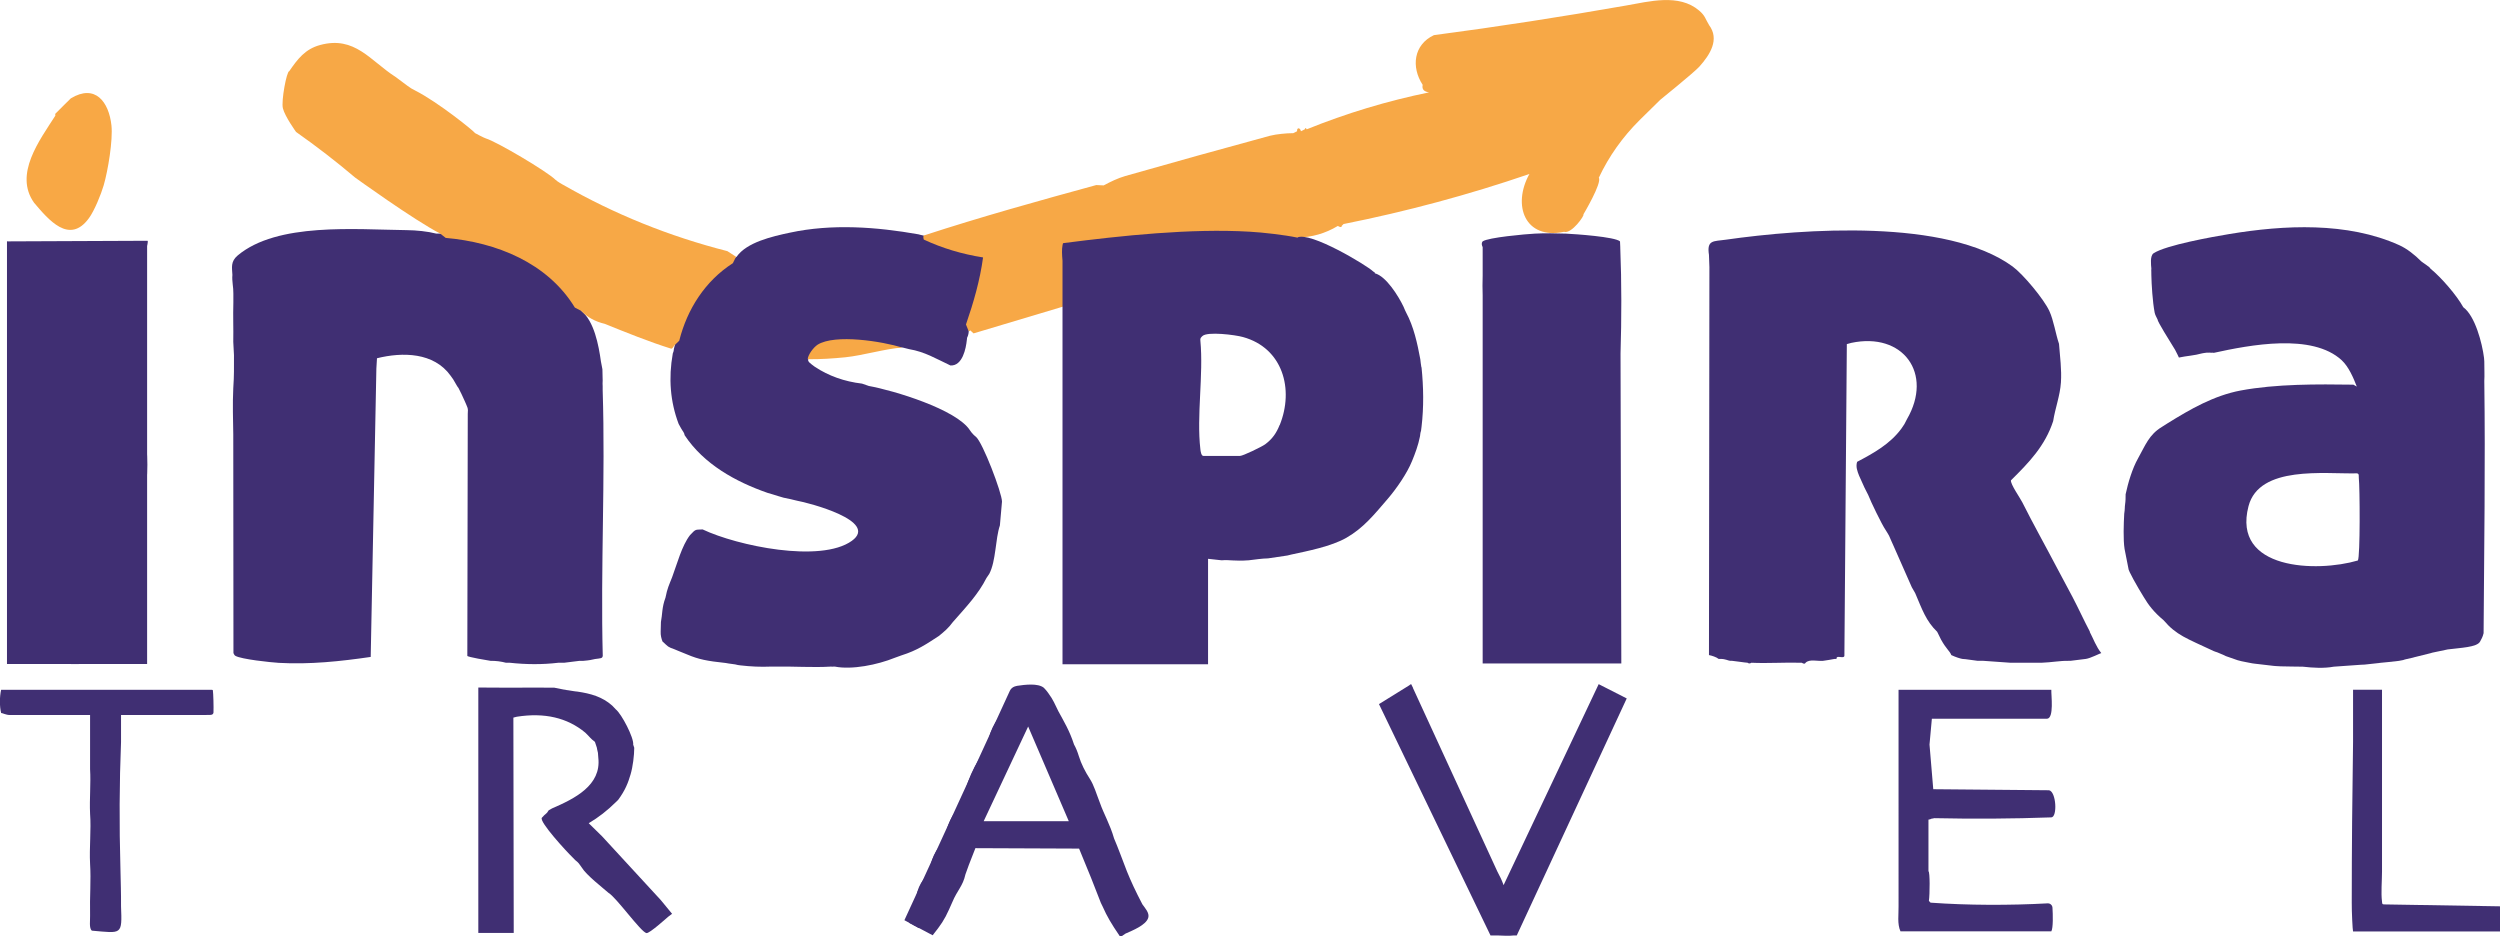 <svg xmlns="http://www.w3.org/2000/svg" id="Layer_1" data-name="Layer 1" viewBox="0 0 286.68 107.39"><defs><style>      .cls-1 {        fill: #f8a845;      }      .cls-2 {        fill: #f7a846;      }      .cls-3 {        fill: #402f73;      }    </style></defs><path class="cls-3" d="M114.66,60.25c-.53,1.56-.44,4.08-1.22,5.56-.09.17-.23.3-.32.47-.93,1.84-2.24,3.22-3.86,5.06-.5.69-1,1.1-1.6,1.59-1.47.96-2.5,1.66-4.28,2.22l-.8.29c-1.95.79-4.88,1.39-6.85,1-.75.02-.11,0-.44,0-2.08.13-4.32-.04-6.43,0-.39,0,.03,0-.22,0h-.22c-1.21.05-2.32,0-3.52-.14l-.29-.04-.3-.07c-1.24-.18-.45-.05-1.07-.16-2.18-.23-3.12-.42-4.42-.97l-.69-.28c-.69-.27-.15-.07-.75-.31-.86-.31-.7-.27-1.41-.91-.06-.16-.12-.32-.16-.53-.04-.2-.06-.4-.05-.6,0-.22.01-.4.03-1.11.17-.84.1-1.67.52-2.78.22-1.11.41-1.45.76-2.34.59-1.58,1.11-3.61,2.05-4.83.71-.77.63-.6,1.45-.66,3.96,1.88,13.53,3.88,17.11,1.31,3.17-2.28-4.99-4.37-6.27-4.6l-.38-.09-.37-.09-.81-.17c-.45-.13-.28-.08-.64-.19l-.64-.2-.55-.16c-3.68-1.28-7.32-3.3-9.51-6.61-.05-.34-.25-.48-.43-.83l-.26-.47c-.96-2.54-1.18-5.23-.67-8.08.19-.47.03-.23.22-.89.95-4.32,3.21-7.93,7.1-10.2,1.16-1.66,4.08-2.33,6.11-2.76,4.83-1.04,9.92-.66,14.74.19l1.13.3c2.41.48,4.26,1.36,6.61,2.07.1,3.04-1.18,5.8-1.97,8.62,0,.28-.04.58-.2.89.01.1-.01.07-.02.22-.1.98-.49,3.01-1.88,2.94-1.66-.78-2.94-1.57-4.73-1.87l-.72-.18c-2.62-.31-5.24-.46-7.87-.44-1.17.13-2.05.5-2.53,1.64l-.47.13c-.05.3.22.46.78.88,1.58,1.04,3.37,1.68,5.4,1.92l.78.27c2.83.51,10.06,2.68,11.6,5.09.13.21.19.25.38.47.14.12.08.1.3.27.78.64,2.99,6.45,2.99,7.43"></path><path class="cls-3" d="M244.07,65.19c-.05.19,1.02,2.09,1.76,3.28.55.93,1.18,1.74,2.27,2.65,1.48,1.73,2.6,2.06,5.77,3.55.98.38-.62-.29,1.11.44.22.1,0,0,.24.12,1.6.55,1.2.48,2.6.75l.47.09c.38.05-.04,0,.91.11,1.14.13.12.01,1.54.18.14.02,0,0,.25.02l.55.03c1.02,0,1.53.05,2.53.04,1.15.13,2.42.21,3.55,0,1.04-.08,2.07-.15,3.1-.22.35-.01-.13,0,.44-.02l1.56-.17c.18-.02-.18.03.22-.03l1.34-.13c.25-.03-.08,0,.35-.04.4-.03.5-.07.95-.15.24-.08-.03,0,.29-.09l.84-.19c.21-.06-.04,0,.21-.06l1.77-.44c.19-.05,0,0,.24-.07.85-.19,1.22-.25,1.76-.37,1.46-.19,3.34-.24,3.7-.89.16-.3.3-.51.41-.97.06-9.67.21-19.3.08-28.94.04-.7,0-1.07,0-2.22l-.03-.41c-.21-1.69-1.03-4.83-2.38-5.81-.76-1.38-2.54-3.43-3.77-4.43-.02-.16-.94-.72-1.05-.83-.74-.75-1.66-1.47-2.53-1.86-5.94-2.68-13.19-2.32-19.49-1.27-1.93.32-7.25,1.27-8.67,2.2-.44.29-.29,1.38-.26,1.75-.03.3.02.51,0,.76.02,1.04.14,3.06.38,4.3.08.33.15.39.33.78-.03.21,1.37,2.44,2.01,3.48.44.89.16.28.44.89.88-.19,1.79-.23,2.66-.48.25-.04.12-.03.53-.08h.3c.14-.04.09.05.32,0l.2.02c4.11-.9,11.27-2.29,14.66.85.8.74,1.36,2.05,1.73,3.02l-.39-.22c-4.14-.06-8.86-.09-12.93.67-3.07.58-5.77,2.14-8.38,3.76l-.66.42c-1.47.89-1.88,2.09-2.73,3.61-.65,1.15-1.14,2.79-1.42,4.11,0,.39,0,.74-.06,1.15-.05.31-.01.54-.1,1.08-.06,1.1-.13,2.98.04,4.04M270.39,64.27c-4.71,1.39-14.46,1.11-12.55-6.22,1.23-4.72,8.77-3.68,12.42-3.77.31.02.2.33.23.54.12.96.17,9.06-.11,9.45ZM278.94,74.82c.85-.19,1.22-.25,1.76-.37"></path><path class="cls-3" d="M239.66,72.45c-.7-1.32-1.31-2.68-2-3.99-.58-1.11-1.19-2.21-1.77-3.32-1.32-2.52-2.71-4.99-3.99-7.54-.25-.5-1.38-2.1-1.3-2.52,2.07-2.04,3.91-3.95,4.84-6.79.23-1.47.79-2.92.89-4.43.1-1.49-.11-2.96-.22-4.43-.39-1.15-.61-2.69-1.11-3.77-.64-1.38-2.99-4.2-4.21-5.1-7.56-5.51-23.94-4.35-32.91-3.07-1.4.2-2.18,0-1.91,1.74l.05,1.4-.05,44.49c.33.06.85.23,1.11.44h.22c.57,0,.86.2,1.11.22h.22c.54.05,1.4.2,1.77.22.15.12.29.09.44,0,1.91.09,3.85-.06,5.77,0,.18.1.34.18.44,0,.45-.45,1.36-.16,2-.22.24-.02,1.06-.17,1.33-.22h.22s-.04-.17.11-.22c.22-.06.74.15.79-.12l.28-35.76.51-.14c5.93-1.26,9.43,3.5,6.38,8.76l-.29.56-.35.52c-1.3,1.76-3.17,2.8-5.07,3.8-.18.56.03,1.09.23,1.6l.47,1.04c.11.27.16.34.24.51l.33.65c.28.74,1.57,3.4,1.98,3.99.14.2.29.48.41.68.27.6.29.69.5,1.13l2.11,4.78.39.68c.79,1.85,1.24,3.2,2.52,4.43.13.28.3.58.44.89.6,1.09,1.01,1.32,1.18,1.78.5.24,1.03.4,1.26.44l.22.02c.07.01.15,0,.22.02l1.33.18h.22c.15,0,.3,0,.44,0,1.03.07,2.07.14,3.1.22,1.21.01,2.07,0,3.55,0,1.17-.04,2.14-.24,3.1-.22.14,0,0,0,.22,0,.76-.09,1.22-.14,1.77-.22.52-.07,1.6-.63,1.77-.67-.59-.72-.9-1.63-1.33-2.44Z"></path><path class="cls-3" d="M24.09,79.1c.13,0,.32-.01.32.06.05.33.1,1.89.07,2.56-.06.37-.5.23-.94.27h-9.66c0,1.03.01,2.07,0,3.1-.19,4.68-.21,9.5-.07,14.46.03,1.52.08,2.83.07,4.38.13,3.33.1,3.09-3.34,2.79-.35-.25-.19-1.23-.21-1.68v-.22c-.05-1.89.12-3.89,0-5.76-.1-1.88.14-3.9,0-5.76-.08-1.69.1-3.41,0-5.1v-6.21c-3.07-.01-6.15.02-9.22,0-.42,0-.83-.23-.98-.23-.19-.77-.18-1.87,0-2.66h23.95Z"></path><path class="cls-3" d="M273.15,79.1v6.43c0,1.4,0,2.81,0,4.21,0,1.18,0,2.37,0,3.55,0,1.03,0,2.07,0,3.1,0,1.18-.01,2.37,0,3.55,0,1.06-.13,2.46,0,3.45.02.18,0,.33.23.32l13.31.22v2.88h-16.86c-.05-.09-.16-2.28-.15-3.29,0-6.15.06-12.3.15-18.44,0-1.99,0-3.99,0-5.99h3.33Z"></path><path class="cls-3" d="M217.71,88.41v-9.31s17.52,0,17.52,0c-.03.59.34,3.28-.5,3.32h-13.2s-.27,2.96-.27,2.96l.43,5.12,13.28.12c.82.16.98,3.07.26,3.11-4.46.16-8.93.19-13.41.09-.51.13-.77.11-.79-.09.51.04.61.18.11.26,0,1.97,0,3.94,0,5.92.18.05.16,2.64.05,3.4l.19.2c4.25.31,9.08.32,13.42.08.29-.02.54.2.56.49.05.81.09,2.32-.13,2.72h-17.3c-.39-.87-.2-1.93-.22-2.88"></path><path class="cls-3" d="M26.75,49.84c-.02-1.59-.09-3.55,0-5.32.11-1.62.07-2.2.08-3.79l-.08-1.53c.03-1.67-.04-2.78.01-4.54v-1c.02-.71-.18-1.4-.11-2.14-.04-.84-.23-1.52.61-2.23,4.54-3.8,13.47-2.97,19.38-2.9,1.08.01,2.4.14,3.4.4.15,0,.3-.01.44,0,6.49.45,12.92,2.95,16.19,8.87,1.46,1.17,1.98,3.91,2.24,5.79l.17.89c0,.46.02.86.03,1.3-.02.39-.01.3,0,.66,0,.21,0,.1,0,.44.32,10.13-.25,20.33.01,30.47-.05.3-.21.27-.88.36l-.24.05c-.42.11-.93.14-1.11.16h-.22c-.07,0-.15,0-.22,0l-1.77.22c-.22,0-.44,0-.67,0-1.82.22-3.71.2-5.54,0-.15,0-.3,0-.44,0-.57-.15-1.16-.23-1.77-.22-.34-.05-2.65-.44-2.67-.57l.05-27.77c.07-.67-.05-.73-.33-1.41-.31-.69-.48-1.05-.74-1.55-.1-.13-.08-.09-.2-.29l-.4-.69-.3-.42c-1.92-2.68-5.5-2.73-8.44-2l-.07,1.17-.65,33.08c-3.48.51-7.01.88-10.54.68-.97-.06-4.27-.41-4.97-.8-.15-.09-.16-.21-.23-.32"></path><path class="cls-1" d="M12.78,14.38c.18,1.7-.4,5.19-.89,6.87-.3,1.03-1.06,2.9-1.68,3.75-2.25,3.12-4.67.17-6.31-1.76-2.31-3.27.63-7.14,2.44-9.97.03-.05-.03-.17,0-.22l.89-.89c.07-.08.15-.15.22-.22l.67-.66c2.8-1.7,4.37.41,4.66,3.1Z"></path><g><path class="cls-2" d="M195.97,2.85c-.42-.68-.42-1.04-1.13-1.64-2.31-1.97-5.71-1.04-8.41-.57-7.3,1.28-14.63,2.42-22,3.39-2.34,1.1-2.62,3.66-1.29,5.7-.12.56.22.79.74.86-4.82.99-9.5,2.4-14.04,4.24-.09-.19-.16-.2-.22,0l-.44.22c-.09-.44-.48-.46-.44,0l-.44.22c-.45,0-.91.03-1.36.08-.45.05-.89.11-1.32.22-5.54,1.5-11.08,3.05-16.6,4.62-.86.25-1.67.65-2.46,1.07l-.85-.04c-6.55,1.79-13.3,3.67-19.76,5.78-.1.03-.07.3-.02.47,2.12.99,4.39,1.67,6.8,2.05-.35,2.6-1.09,5.17-1.96,7.69l.27.67c.08.13.16.13.22,0l.38.35c3.51-1.05,7.01-2.1,10.52-3.15l.19-.52.44-.31c-.15-2.05-.15-4.08.02-6.1,8.43-1.01,17.24-1.97,25.53-.54l.41-.37c1.67-.02,3.23-.47,4.66-1.33.31.17.46.17.44,0l.22-.22c7.22-1.44,14.33-3.35,21.31-5.74-2,3.61-.5,7.57,3.97,6.63.86.29,2.41-1.93,2.22-1.99,0,0,2.16-3.62,1.77-4.21,1.16-2.47,2.73-4.67,4.69-6.62l2.36-2.32s3.85-3.11,4.47-3.79c1.25-1.39,2.35-3.14,1.12-4.78Z"></path><path class="cls-2" d="M64.53,21.17s-.64-.36-.84-.56c-.93-.93-6.68-4.34-7.96-4.73-.27-.08-1.26-.62-1.26-.62-.07-.18-4.2-3.53-6.86-4.88-.31-.15-.6-.32-.87-.53-.48-.36-1.22-.92-1.37-1.02-2.92-1.87-4.67-4.75-8.66-3.67-1.73.47-2.58,1.61-3.54,3-.3,0-.94,3.43-.73,4.26.23.94,1.51,2.71,1.51,2.71,2.33,1.64,4.59,3.38,6.77,5.23,0,0,6.74,4.87,9.75,6.42l.64.5c5.81.51,11.67,2.85,14.81,7.99l.73.38c.71.74,1.61,1.23,2.71,1.49,2.39.97,5.15,2.08,7.59,2.84.12.04.27-.19.35-.34l.59-.57c.91-3.62,2.97-6.85,6.15-8.89l.36-.74-.99-.64c-6.67-1.7-12.97-4.24-18.89-7.64Z"></path><path class="cls-2" d="M93.74,39.54c-.44.28-1.09,1.14-1.12,1.65,1.44.02,2.9-.08,4.32-.22,2.03-.21,4.73-1.02,6.54-1.11-2.3-.71-7.73-1.6-9.75-.32Z"></path></g><path class="cls-3" d="M7.94,28.69c1.01-.35,2.29-.28,3.36-.26,1.25.02,3.62.42,5.57-.81.39-.25-.9,3.12-.31,3.61-.47,1.88.67,4.26,0,6.21-.26,1.7-.1,3.24,0,5.1-.18,2.36.2,4.55,0,6.87.44,2.58.44,5.18,0,7.76-.33,2.21.17,4.16,0,6.43.61,1.69.05,3.22,0,5.1-.02,1.29.1,2.53,0,3.99-.01.66.13,1.91,0,2.44-.36.29-.8.44-1.33.44-.15.01-.3,0-.44,0l-1.33.22c-.07,0-.15,0-.22,0l-1.77.22c-.15,0-.3,0-.44,0-1.62.19-3.26.19-4.88,0h-.22c-.07.1-.14.1-.22,0-.61-.09-1.2-.16-1.77-.22-.05.14-.12.14-.22,0l-1.33-.22c-.07,0-.15,0-.22,0l-1.33-.22c0-7.09,0-14.19,0-21.28-.01-8.79,0-17.59,0-26.38l2.26,1.86c1.11.19,3.11-.83,4.88-.85Z"></path><path class="cls-3" d="M125.12,100.68l1.12,2.86.21.43c.48,1.1,1.03,2.02,1.89,3.28.08.12.09.19.29.09.07-.01.09-.05.15-.09l.28-.19c.83-.37,2.35-.97,2.61-1.81.18-.56-.41-1.17-.67-1.55-.79-1.51-1.32-2.66-1.77-3.77-.55-1.42-1.03-2.75-1.48-3.79-.45-1.58-1.19-2.84-1.61-4.05-.45-1.14-.67-2.01-1.18-2.8s-.97-1.67-1.25-2.59c-.15-.49-.32-.92-.55-1.33-.51-1.57-1.12-2.57-1.8-3.82-.39-.77-.56-1.28-1.15-2.07-.13-.16-.08-.09-.14-.19l-.14-.17c-.1-.11-.12-.12-.23-.25-.67-.55-2.17-.36-3.1-.22l-.22.22c-.03.05.03.16,0,.22-.15.75-.47,1.4-1.11,2.44-1.2,1.03-1.99,2.62-2,4.21-1.55,1.75-2.57,4.12-2.88,6.43-1.21,1.08-1.95,2.59-2,4.21-1.13.99-1.75,2.27-1.77,3.77-1.09.79-1.69,2.21-1.55,3.55-.19.43-1.03,1.81-.8,2.13l2.68,1.42c.94-1.18,1.35-1.78,1.87-2.94l.37-.83c.6-1.44,1.21-1.83,1.52-3.22l.39-1.08.75-1.92,11.89.05M112.8,94.17l5.1-10.86,4.66,10.86h-9.76Z"></path><polygon class="cls-3" points="16.87 27.61 16.87 76.14 .8 76.14 .8 27.68 16.87 27.61"></polygon><path class="cls-3" d="M162.99,42.11l-.07-.47-.05-.44c-.34-1.83-.75-3.73-1.63-5.37l-.13-.27-.17-.4c-.57-1.19-1.98-3.48-3.28-3.82.03-.12-.1-.12-.23-.24-.63-.62-7.19-4.61-8.69-3.86-1.43-.3-3.95-.59-5.42-.67-6.78-.4-14.68.45-21.4,1.31-.06.12-.03,0-.08.26-.09.45-.06,1.08,0,1.77v46.26h16.69v-12.09l1.56.17c.93-.08,1.42.12,3.1,0,.71-.08,1.52-.21,2.22-.22l2.22-.33c.15-.04.32-.08.45-.11,1.8-.39,4.56-.92,6.31-1.92,1.97-1.13,3.19-2.66,4.78-4.51.98-1.15,2.18-2.88,2.75-4.29.37-.9.71-1.82.9-2.78.06-.25.02-.38.13-.68l.06-.47c.27-2.26.23-4.56,0-6.82ZM146.74,48.73c-.37.93-.83,1.6-1.66,2.22-.4.29-2.55,1.33-2.88,1.33h-4.21c-.24,0-.32-.54-.34-.76-.45-3.83.37-8.52,0-12.45-.04-.29.06-.36.23-.53.55-.55,3.78-.14,4.66.11,4.56,1.26,5.87,5.98,4.21,10.09Z"></path><path class="cls-3" d="M170.02,76.08h15.9l-.09-35.54c.12-3.99.13-8.13-.03-12.12v-.08h0c0-.22-.02-.44-.03-.66-.58-.53-5.15-.84-6.21-.89-1.13-.04-2.43-.06-3.55,0-1.02.05-5.38.44-5.99.89-.17.22-.1.43,0,.66v3.29c-.02.75-.03,1.5,0,2.25v42.2Z"></path><path class="cls-3" d="M69.04,95.9l-1.53-1.5c1.13-.67,2.15-1.47,3.08-2.39l.29-.28c.82-1.1,1.16-2,1.43-2.93.26-.87.42-2.19.42-3.05l-.12-.36c.1-.77-1.33-3.52-2-4.05l-.4-.42c-1.15-1.03-2.5-1.39-3.98-1.61-.15,0-.34-.05-.48-.06l-.62-.1c-.15,0-.3-.07-.45-.07l-1.11-.22c-1.62-.03-3.25-.01-4.88,0l-3.84-.02v28.14h4.06v-.73s0-.01,0-.02l-.04-23.94.39-.1c3.18-.5,5.79.11,7.85,1.82.58.55.55.64,1.11,1.06l.22.66c.03.19.01.09.04.22.1.38.09.31.13.95.36,3.16-2.71,4.68-5.3,5.8l-.39.22c-.29.5-.29.28-.78.85-.37.42,2.88,3.94,3.48,4.51l.34.35c.41.32.45.42.76.86.51.86,2.42,2.33,3.05,2.89.9.52,3.72,4.5,4.36,4.62.34.07,2.36-1.77,2.5-1.88.29-.22.09-.07.44-.33l-1.3-1.58"></path><path class="cls-3" d="M115.79,79.24l-12.08,26.28,1.65.91,12.33-27.76h-.98c-.39-.02-.76.21-.92.57Z"></path><path class="cls-3" d="M183.33,78.44l-10.91,23.06c-.19-.53-.43-1.05-.71-1.55l-9.68-21.05s0,0,.01-.01l-.22-.44c-.09.03-.16.08-.22.14l-3.47,2.15,12.79,26.53h.82c.64.02,1.26.07,1.84,0h.35l12.61-27.18-3.2-1.63Z"></path></svg>